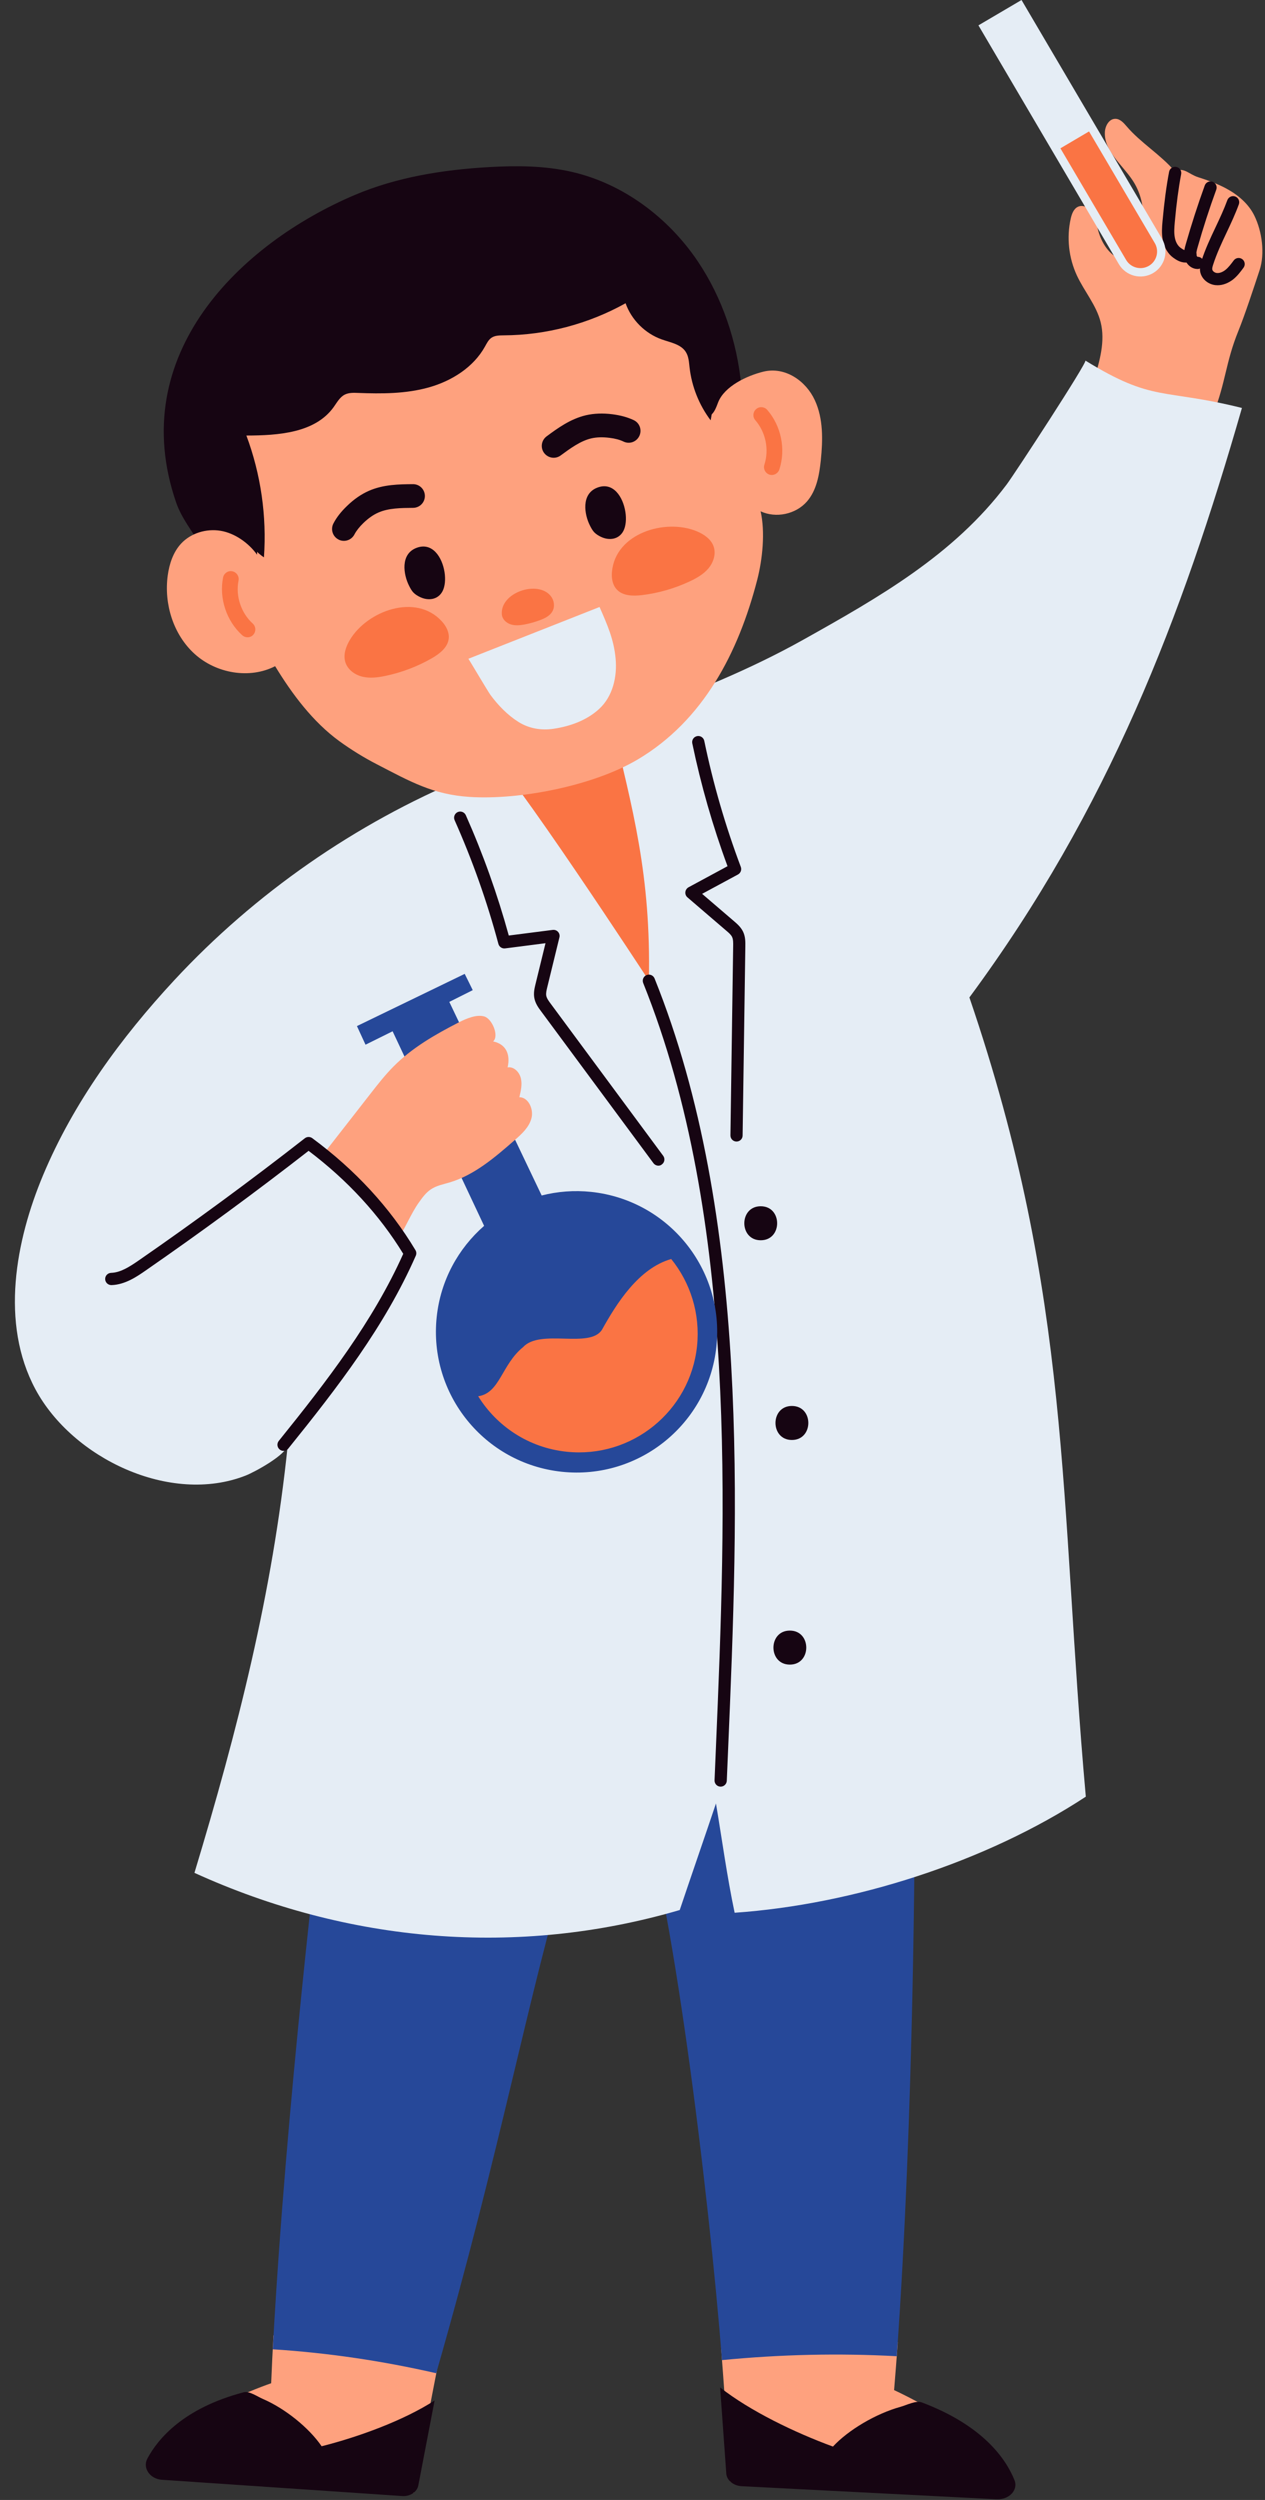 <?xml version="1.0" encoding="UTF-8"?><svg xmlns="http://www.w3.org/2000/svg" xmlns:xlink="http://www.w3.org/1999/xlink" height="404.2" preserveAspectRatio="xMidYMid meet" version="1.0" viewBox="-2.4 0.0 204.6 404.2" width="204.6" zoomAndPan="magnify"><rect x="-2.4" y="0.0" width="204.6" height="404.2" fill="#333333" stroke="none"/><g id="change1_5"><path d="M193.85,66.92c2.01-5.14,1.98-8.33,4.03-13.38c1.07-2.63,2.55-7.14,3.44-9.84 c0.89-2.69,0.41-6.28-0.84-8.83c-0.95-1.95-2.71-3.41-4.62-4.43c-1.41-0.75-2.93-1.3-4.45-1.78c-1.56-0.49-2.34-1.71-3.78-0.94 c-2.29-2.71-5.55-4.62-7.84-7.33c-0.48-0.56-1.05-1.18-1.79-1.18c-1.02-0.01-1.66,1.15-1.7,2.17c-0.13,3.05,2.79,5.22,4.48,7.77 c2.36,3.54,2.3,8.52-0.15,12c-0.26,0.37-0.57,0.74-1.01,0.85c-0.4,0.1-0.82-0.06-1.19-0.25c-1.74-0.93-2.8-2.8-3.27-4.71 c-0.22-0.9-0.35-1.86-0.84-2.65c-0.5-0.79-1.52-1.35-2.37-0.96c-0.7,0.33-1,1.15-1.17,1.91c-0.69,3.06-0.33,6.34,0.99,9.19 c1.2,2.58,3.16,4.81,3.85,7.57c0.77,3.07-0.16,6.28-1.08,9.31C174.54,61.39,191.18,73.75,193.85,66.92z" fill="#FEA17E"/></g><g id="change2_18"><path d="M110.45,42.24c-4.76-7.06-12.05-12.54-20.36-14.45c-4.4-1.01-8.96-1.03-13.46-0.77 c-7.42,0.43-14.88,1.62-21.71,4.53c-18.37,7.82-37.1,25.74-28.82,49.73c0.89,2.57,2.69,4.72,4.03,7.08 c2.12,3.71,4.31,7.53,7.67,10.17c2.46,1.94,5.42,3.14,8.41,4.09c8.29,2.61,17.32,3.35,25.69,1.03c3.98-1.1,7.74-2.86,11.48-4.62 c5.46-2.56,11-5.17,15.58-9.1c3.34-2.86,6.08-6.35,8.69-9.89c3.48-4.72,10.42-11.57,9.85-17.65 C116.82,55.28,114.46,48.19,110.45,42.24z" fill="#160512"/></g><g id="change1_4"><path d="M41.83,377.59c-0.14,2.6-0.27,5.19-0.37,7.74c0,0-15.93,5.45-19.31,11.95c-0.75,1.44,0.53,3.13,2.38,3.25 l40,2.53c0,0,1.57-8.88,4.06-21.5C59.77,379.54,50.8,378.16,41.83,377.59z" fill="#FEA17E"/></g><g id="change3_1"><path d="M68.15,383.71c10.48-36.42,14.87-61.15,21.35-82.65l-39.99-7.44c0,0-5.65,46.42-7.79,86.22 C50.69,380.42,59.34,381.7,68.15,383.71z" fill="#264899"/></g><g id="change2_7"><path d="M37.01,386.79c0.92-0.24,2.25,0.72,3.13,1.09c3.57,1.54,7.45,4.66,9.48,7.64 c6.01-1.52,13.29-4.18,18.27-7.4l-2.6,13.57c-0.14,1.15-1.29,1.97-2.63,1.88l-38.87-2.63c-1.94-0.13-3.16-1.91-2.36-3.42 C23.16,394.28,27.3,389.35,37.01,386.79z" fill="#160512"/></g><g id="change1_3"><path d="M142.81,378.71c-0.19,2.6-0.39,5.18-0.6,7.73c0,0,16.04,7.34,18.76,14.2c0.6,1.52-0.96,3.04-2.91,2.93 l-42.35-2.34c0,0-0.51-9-1.5-21.84C123.71,378.46,133.3,378.19,142.81,378.71z" fill="#FEA17E"/></g><g id="change3_2"><path d="M114.37,381.59c-2.01-26.06-8.24-77.52-13.9-92l45.07,4.84c0,0-0.03,46.76-2.9,86.53 C133.14,380.45,123.87,380.67,114.37,381.59z" fill="#264899"/></g><g id="change2_5"><path d="M146.69,388.43c-0.93-0.35-2.46,0.44-3.43,0.71c-3.95,1.09-8.43,3.72-10.94,6.43 c-6.12-2.24-13.43-5.76-18.25-9.56l0.99,13.79c0,1.15,1.11,2.11,2.52,2.18l41.18,2.11c2.06,0.11,3.57-1.51,2.92-3.1 C160.29,397.54,156.57,392.15,146.69,388.43z" fill="#160512"/></g><g id="change4_2"><path d="M198.47,65.96c-12.92-3.21-14.28-0.87-25.32-7.66c0.37,0.23-11.47,18.36-12.73,20.03 c-8.58,11.41-20.68,18.26-32.91,25.11c-17.14,9.59-36.64,14.79-54.71,22.32c-17.71,7.38-33.95,18.65-47,32.71 c-8.61,9.28-16.32,19.8-21.23,31.53c-4.42,10.56-6.99,23.92-1.23,34.64c5.99,11.14,21.79,18.71,33.98,13.94 c1.44-0.56,6.67-3.39,6.83-5c-2.47,23.98-8.13,46.16-15.1,69.23c24.87,11.32,52.27,13.69,78.49,6.01 c1.62-4.84,4.24-12.39,5.86-17.23c1.02,6.05,1.76,11.66,3.02,17.67c19.23-1.34,40.68-8.19,56.8-18.77 c-4.3-47.95-2.18-80.45-18.83-129.22C176.92,130.78,188.75,99.79,198.47,65.96z" fill="#E5EDF5"/></g><g id="change5_2"><path d="M124.03,73.07c-0.21,0-0.41-0.05-0.6-0.15c-0.62-0.33-0.85-1.11-0.52-1.73c0.92-1.7,0.71-3.93-0.49-5.44 c-0.44-0.55-0.35-1.35,0.2-1.79s1.35-0.35,1.79,0.2c1.83,2.28,2.14,5.67,0.75,8.25C124.92,72.83,124.48,73.07,124.03,73.07z" fill="#FA7444"/></g><g id="change5_3"><path d="M76.28,121.34c7.2-2.08,12.69-5.5,20.17-5.03c3.48,14.52,6.45,25.14,6.1,42.25 C102.55,158.56,79.63,123.47,76.28,121.34z" fill="#FA7444"/></g><g id="change1_1"><path d="M73.57,128.85c-5.94-0.38-9.63-2.49-15.04-5.29c-2.11-1.09-4.13-2.34-6.05-3.73 c-4.28-3.12-7.62-7.59-10.38-12.12c-4.15,2.13-9.54,1.16-13-1.96c-3.46-3.12-5-8.09-4.37-12.71c0.26-1.88,0.88-3.77,2.17-5.16 c1.59-1.7,4.08-2.44,6.38-2.06s4.54,1.97,5.9,3.87c0.14-2.92-1.53-5.77-1.06-8.66c0.38-2.34-3.96-11.49-1.91-12.66 c2.06-1.17,7.54-2.93,9.85-3.42c11.44-2.45,19.93-6.19,29.89-12.33c6.58-4.05,19.56-0.21,20.3-7.9 c7.64,3.88,14.97,13.92,16.32,22.39c0.59-0.42,0.91-1.35,1.17-2.03c1.02-2.65,4.71-4.34,7.29-4.98c3.53-0.88,6.91,1.46,8.36,4.61 c1.38,2.98,1.3,6.42,0.97,9.69c-0.25,2.39-0.68,4.9-2.26,6.7c-1.8,2.05-5,2.73-7.48,1.57c0.76,3.36,0.31,7.75-0.55,11.09 c-3.04,11.78-8.72,22.73-19.3,29.02C93.55,127.06,81.67,129.37,73.57,128.85z" fill="#FEA17E"/></g><g id="change2_11"><path d="M69.5,92.51c0.18,1.15,0.08,2.3-0.32,3.07c-0.74,1.41-2.31,1.58-3.61,0.97c-0.42-0.2-0.82-0.44-1.13-0.77 c-0.29-0.32-0.49-0.7-0.68-1.08c-0.9-1.77-1.45-5.09,1.18-6.11C67.5,87.59,69.12,90.06,69.5,92.51z" fill="#160512"/></g><g id="change2_2"><path d="M99.88,71.49c-0.45,0.15-0.96,0.13-1.42-0.09c-0.62-0.3-1.37-0.5-2.28-0.61c-1.1-0.14-2.09-0.11-2.95,0.09 c-1.75,0.41-3.38,1.61-4.95,2.76c-0.85,0.63-2.05,0.44-2.68-0.41c-0.63-0.85-0.44-2.05,0.41-2.68c1.79-1.32,3.82-2.81,6.35-3.41 c1.3-0.3,2.75-0.36,4.3-0.16c1.32,0.17,2.45,0.48,3.44,0.95c0.96,0.45,1.36,1.6,0.91,2.55C100.77,70.99,100.35,71.33,99.88,71.49z" fill="#160512"/></g><g id="change2_14"><path d="M52.62,87.35c-0.1-0.03-0.2-0.07-0.29-0.13c-0.94-0.49-1.29-1.65-0.8-2.59c0.51-0.98,1.23-1.9,2.19-2.82 c1.12-1.09,2.31-1.91,3.54-2.45c2.37-1.04,4.9-1.06,7.13-1.08c1.06-0.01,1.92,0.84,1.93,1.9c0.01,1.06-0.84,1.92-1.9,1.93 c-1.95,0.02-3.97,0.03-5.62,0.76c-0.81,0.35-1.62,0.92-2.42,1.69c-0.66,0.64-1.14,1.25-1.46,1.86 C54.47,87.27,53.49,87.64,52.62,87.35z" fill="#160512"/></g><g id="change5_9"><path d="M110.25,85.88c1.19,0.49,2.37,1.28,2.78,2.5c0.4,1.18-0.03,2.53-0.82,3.49c-0.8,0.96-1.92,1.6-3.05,2.13 c-2.44,1.14-5.06,1.9-7.73,2.22c-1.44,0.17-3.11,0.15-4.09-0.93c-0.69-0.75-0.86-1.85-0.76-2.86 C97.16,86.2,105.19,83.81,110.25,85.88z" fill="#FA7444"/></g><g id="change5_4"><path d="M54.2,103.44c-0.66,1.1-1.13,2.44-0.73,3.67c0.39,1.19,1.54,2.01,2.75,2.3c1.22,0.29,2.49,0.13,3.72-0.13 c2.64-0.55,5.18-1.52,7.52-2.86c1.26-0.73,2.58-1.75,2.72-3.2c0.1-1.01-0.42-1.99-1.11-2.75C64.87,95.85,57.01,98.75,54.2,103.44z" fill="#FA7444"/></g><g id="change2_13"><path d="M98.75,82.77c0.18,1.15,0.08,2.3-0.32,3.07c-0.74,1.41-2.31,1.58-3.61,0.97c-0.42-0.2-0.82-0.44-1.13-0.77 c-0.29-0.32-0.49-0.7-0.68-1.08c-0.9-1.77-1.45-5.09,1.18-6.11C96.76,77.84,98.37,80.32,98.75,82.77z" fill="#160512"/></g><g id="change5_5"><path d="M86.68,96.37c0.55,0.69,0.7,1.7,0.27,2.47c-0.39,0.71-1.18,1.11-1.94,1.4c-0.84,0.32-1.7,0.56-2.58,0.73 c-0.74,0.14-1.52,0.21-2.23-0.02c-0.72-0.23-1.36-0.83-1.43-1.58C78.45,95.8,84.58,93.74,86.68,96.37z" fill="#FA7444"/></g><g id="change5_7"><path d="M37.64,103.04c-0.31,0-0.61-0.11-0.86-0.33c-2.55-2.3-3.77-5.97-3.1-9.34c0.14-0.69,0.81-1.15,1.5-1 c0.69,0.14,1.14,0.81,1,1.5c-0.5,2.51,0.41,5.24,2.3,6.95c0.52,0.47,0.56,1.28,0.09,1.8C38.34,102.9,37.99,103.04,37.64,103.04z" fill="#FA7444"/></g><g id="change5_8"><path d="M123.07,76.62c0.26-0.15,0.48-0.4,0.58-0.71c1.07-3.27,0.3-7.05-1.96-9.64c-0.46-0.53-1.27-0.59-1.8-0.12 c-0.53,0.46-0.59,1.27-0.12,1.8c1.68,1.93,2.25,4.74,1.46,7.18c-0.22,0.67,0.15,1.39,0.82,1.61 C122.39,76.85,122.76,76.8,123.07,76.62z" fill="#FA7444"/></g><g id="change2_15"><path d="M40.29,90.12c0.47-6.67-0.5-13.44-2.84-19.7c5.15-0.01,11.1-0.41,14.11-4.59c0.54-0.75,0.99-1.62,1.81-2.03 c0.64-0.32,1.4-0.3,2.12-0.27c3.84,0.15,7.75,0.15,11.46-0.89c3.7-1.04,7.22-3.24,9.09-6.61c0.29-0.52,0.56-1.08,1.05-1.42 c0.56-0.38,1.29-0.38,1.97-0.39c6.87-0.03,13.72-1.84,19.72-5.19c0.95,2.69,3.17,4.9,5.86,5.85c1.41,0.5,3.1,0.77,3.89,2.04 c0.46,0.73,0.5,1.63,0.6,2.49c0.35,3.09,1.54,6.07,3.41,8.55c1.31-6.64-0.36-14.1-3.65-20.02c-1.01-1.81-2.23-3.53-3.84-4.84 c-2.76-2.24-6.45-3.07-10.01-2.97s-7.02,1.05-10.44,2.04c-16.26,4.71-32.26,10.45-47.38,18.04c-2.43,1.22-4.89,2.53-6.66,4.6 c-1.77,2.06-2.71,5.06-1.65,7.56c0.77,1.8,2.41,3.06,3.63,4.59C35.76,81,36,87.25,40.29,90.12z" fill="#160512"/></g><g id="change2_1"><path d="M114.16,288.87c-0.01,0-0.03,0-0.04,0c-0.55-0.02-0.97-0.48-0.95-1.03l0.22-5.21 c1.61-38.07,3.62-85.44-11.76-123.69c-0.2-0.51,0.04-1.08,0.55-1.29c0.51-0.2,1.08,0.04,1.29,0.55 c15.54,38.64,13.52,86.26,11.9,124.51l-0.22,5.21C115.13,288.45,114.69,288.87,114.16,288.87z" fill="#160512"/></g><g><g id="change3_3"><path d="M113.47,217.72c-1.32,12.49-12.51,21.56-25,20.24s-21.55-12.51-20.24-25.01 c0.62-5.93,3.49-11.1,7.67-14.75l-14.8-31.46l-4.38,2.17l-1.39-3.01l17.43-8.44c0.38,0.77,0.93,1.86,1.3,2.63l-3.79,1.9 l14.94,31.3c2.55-0.65,5.24-0.87,8.01-0.58C105.73,194.04,114.79,205.24,113.47,217.72z" fill="#264899"/></g><g id="change5_6"><path d="M106.16,203.56c-5.28,1.51-8.82,7.17-11.2,11.44c-1.99,3.11-9.95-0.22-12.76,2.81 c-3.48,2.82-3.74,7.44-7.26,7.94c3.02,4.86,8.17,8.33,14.3,8.97c10.54,1.11,19.99-6.54,21.1-17.08 C110.88,212.38,109.25,207.38,106.16,203.56z" fill="#FA7444"/></g></g><g id="change1_2"><path d="M61.81,200.56c1.22-1.73,2.26-4.34,3.49-6.07c0.58-0.82,1.18-1.66,2-2.2c0.9-0.6,1.97-0.8,2.99-1.1 c4.03-1.19,7.37-4.07,10.59-6.88c1.12-0.98,2.3-2.05,2.68-3.52s-0.5-3.38-1.96-3.39c0.24-1.01,0.49-2.07,0.24-3.07 c-0.24-1.01-1.15-1.92-2.14-1.75c0.49-2.13-0.28-3.77-2.34-4.2c1-0.88-0.16-3.65-1.42-4.03c-1.26-0.38-2.93,0.34-4.11,0.94 c-3.79,1.94-7.56,4.09-10.6,7.16c-1.32,1.33-2.49,2.82-3.65,4.31c-2.67,3.42-5.34,6.83-8,10.25 C54.5,191.8,57.54,195.13,61.81,200.56z" fill="#FEA17E"/></g><g id="change2_8"><path d="M120.64,195.03c-3.54,0-3.54,5.5,0,5.5C124.18,200.53,124.18,195.03,120.64,195.03z" fill="#160512"/></g><g id="change2_12"><path d="M125.68,227.32c-3.54,0-3.54,5.5,0,5.5S129.23,227.32,125.68,227.32z" fill="#160512"/></g><g id="change2_6"><path d="M125.35,263.64c-3.54,0-3.54,5.5,0,5.5S128.89,263.64,125.35,263.64z" fill="#160512"/></g><g id="change2_3"><path d="M104.09,188.47c-0.3,0-0.6-0.14-0.8-0.4L85.11,163.5c-0.42-0.56-0.93-1.26-1.09-2.15 c-0.15-0.82,0.04-1.59,0.19-2.22l1.62-6.63l-6.54,0.84c-0.49,0.06-0.95-0.25-1.08-0.73c-1.82-6.82-4.21-13.55-7.08-20 c-0.22-0.5,0-1.08,0.5-1.31c0.5-0.22,1.08,0,1.31,0.5c2.79,6.28,5.13,12.83,6.95,19.46l7.11-0.91c0.33-0.04,0.65,0.08,0.86,0.32 c0.22,0.24,0.3,0.58,0.22,0.89l-1.96,8.03c-0.12,0.49-0.24,0.99-0.17,1.39c0.08,0.44,0.41,0.89,0.74,1.33l18.18,24.57 c0.32,0.44,0.23,1.06-0.21,1.38C104.5,188.41,104.29,188.47,104.09,188.47z" fill="#160512"/></g><g id="change2_10"><path d="M116.72,184.57h-0.01c-0.55-0.01-0.98-0.46-0.97-1l0.44-30.56c0.01-0.54,0.02-1.11-0.17-1.51 c-0.17-0.37-0.57-0.71-0.95-1.03l-6.27-5.38c-0.25-0.21-0.38-0.53-0.34-0.86c0.03-0.32,0.23-0.61,0.51-0.77l6.31-3.41 c-2.39-6.46-4.3-13.14-5.7-19.86c-0.11-0.54,0.23-1.06,0.77-1.17c0.53-0.11,1.06,0.23,1.17,0.77c1.43,6.91,3.42,13.77,5.91,20.38 c0.17,0.46-0.02,0.98-0.46,1.22l-5.8,3.13l5.18,4.44c0.49,0.42,1.09,0.94,1.45,1.69c0.39,0.82,0.37,1.69,0.36,2.39l-0.44,30.56 C117.71,184.14,117.26,184.57,116.72,184.57z" fill="#160512"/></g><g id="change2_17"><path d="M43.46,234.58c-0.22,0-0.44-0.07-0.62-0.22c-0.43-0.34-0.49-0.97-0.15-1.39 c7.81-9.69,15.22-19.3,20.13-30.25c-3.85-6.29-9-11.88-15.31-16.65c-8.56,6.67-17.43,13.17-26.35,19.35 c-1.4,0.97-3.31,2.29-5.53,2.36c-0.54,0.01-1-0.41-1.02-0.96s0.41-1,0.96-1.02c1.51-0.05,2.92-0.94,4.47-2.01 c9.1-6.3,18.14-12.94,26.86-19.75c0.35-0.27,0.84-0.28,1.2-0.02c6.94,5.12,12.56,11.21,16.69,18.1c0.17,0.28,0.19,0.61,0.06,0.91 c-5,11.37-12.6,21.23-20.61,31.16C44.04,234.46,43.75,234.58,43.46,234.58z" fill="#160512"/></g><g id="change2_9"><path d="M189.33,42.45c-0.88,0-1.61-0.53-1.95-0.77c-0.89-0.64-1.5-1.68-1.73-2.95c-0.18-0.99-0.12-1.95-0.02-3 c0.28-3.07,0.61-5.59,1.06-7.95c0.1-0.54,0.61-0.89,1.16-0.79c0.54,0.1,0.89,0.62,0.79,1.16c-0.43,2.29-0.76,4.76-1.03,7.76 c-0.08,0.91-0.14,1.72,0,2.47c0.13,0.75,0.48,1.36,0.94,1.69c0.72,0.52,0.85,0.42,0.99,0.31c0.44-0.33,1.06-0.24,1.39,0.2 c0.33,0.44,0.24,1.06-0.2,1.39C190.24,42.32,189.77,42.45,189.33,42.45z" fill="#160512"/></g><g id="change2_16"><path d="M191.27,43.49c-0.99,0-1.88-0.8-2.1-1.88c-0.16-0.81,0.06-1.58,0.22-2.14c0.91-3.18,1.94-6.38,3.07-9.49 c0.19-0.51,0.75-0.78,1.27-0.59c0.51,0.19,0.78,0.75,0.59,1.27c-1.12,3.07-2.14,6.22-3.03,9.36c-0.14,0.49-0.24,0.9-0.18,1.21 c0.03,0.15,0.13,0.27,0.18,0.29c0.01,0,0.01,0,0.02,0c0.54,0,0.96,0.43,0.97,0.97c0.01,0.55-0.44,1-0.99,1.01 C191.29,43.49,191.28,43.49,191.27,43.49z" fill="#160512"/></g><g id="change2_4"><path d="M194.54,46.12c-0.13,0-0.25-0.01-0.38-0.02c-1.26-0.15-2.3-1.1-2.46-2.27c-0.08-0.61,0.07-1.17,0.22-1.64 c0.61-1.9,1.46-3.71,2.29-5.46c0.67-1.42,1.36-2.89,1.9-4.37c0.19-0.51,0.76-0.78,1.27-0.59c0.51,0.19,0.78,0.75,0.59,1.27 c-0.57,1.56-1.28,3.08-1.97,4.54c-0.8,1.69-1.62,3.44-2.19,5.22c-0.09,0.28-0.17,0.56-0.14,0.76c0.04,0.27,0.37,0.54,0.73,0.58 c0.42,0.05,0.93-0.13,1.4-0.5c0.5-0.4,0.93-0.98,1.34-1.53c0.33-0.44,0.94-0.53,1.38-0.21s0.53,0.94,0.21,1.38 c-0.46,0.63-0.99,1.34-1.7,1.91C196.25,45.79,195.38,46.12,194.54,46.12z" fill="#160512"/></g><g><g id="change4_1"><path d="M184.11,44.15L184.11,44.15c-1.93,1.13-4.4,0.49-5.54-1.43L155.85,4.1l6.97-4.1l22.72,38.61 C186.68,40.54,186.03,43.02,184.11,44.15z" fill="#E5EDF5"/></g><g id="change5_1"><path d="M183.42,42.98c-1.28,0.75-2.93,0.32-3.68-0.95l-10.63-18.05l4.63-2.73l10.63,18.05 C185.13,40.58,184.7,42.23,183.42,42.98z" fill="#FA7444"/></g></g><g id="change4_3"><path d="M94.57,98.14l-21.21,8.37c0.02-0.01,3.2,5.36,3.56,5.84c1.23,1.67,2.77,3.27,4.54,4.38 c1.71,1.07,3.7,1.4,5.68,1.1c2.68-0.4,5.34-1.35,7.36-3.2c2.22-2.04,2.94-5.21,2.67-8.14C96.89,103.38,95.82,101,94.57,98.14z" fill="#E5EDF5"/></g></svg>
